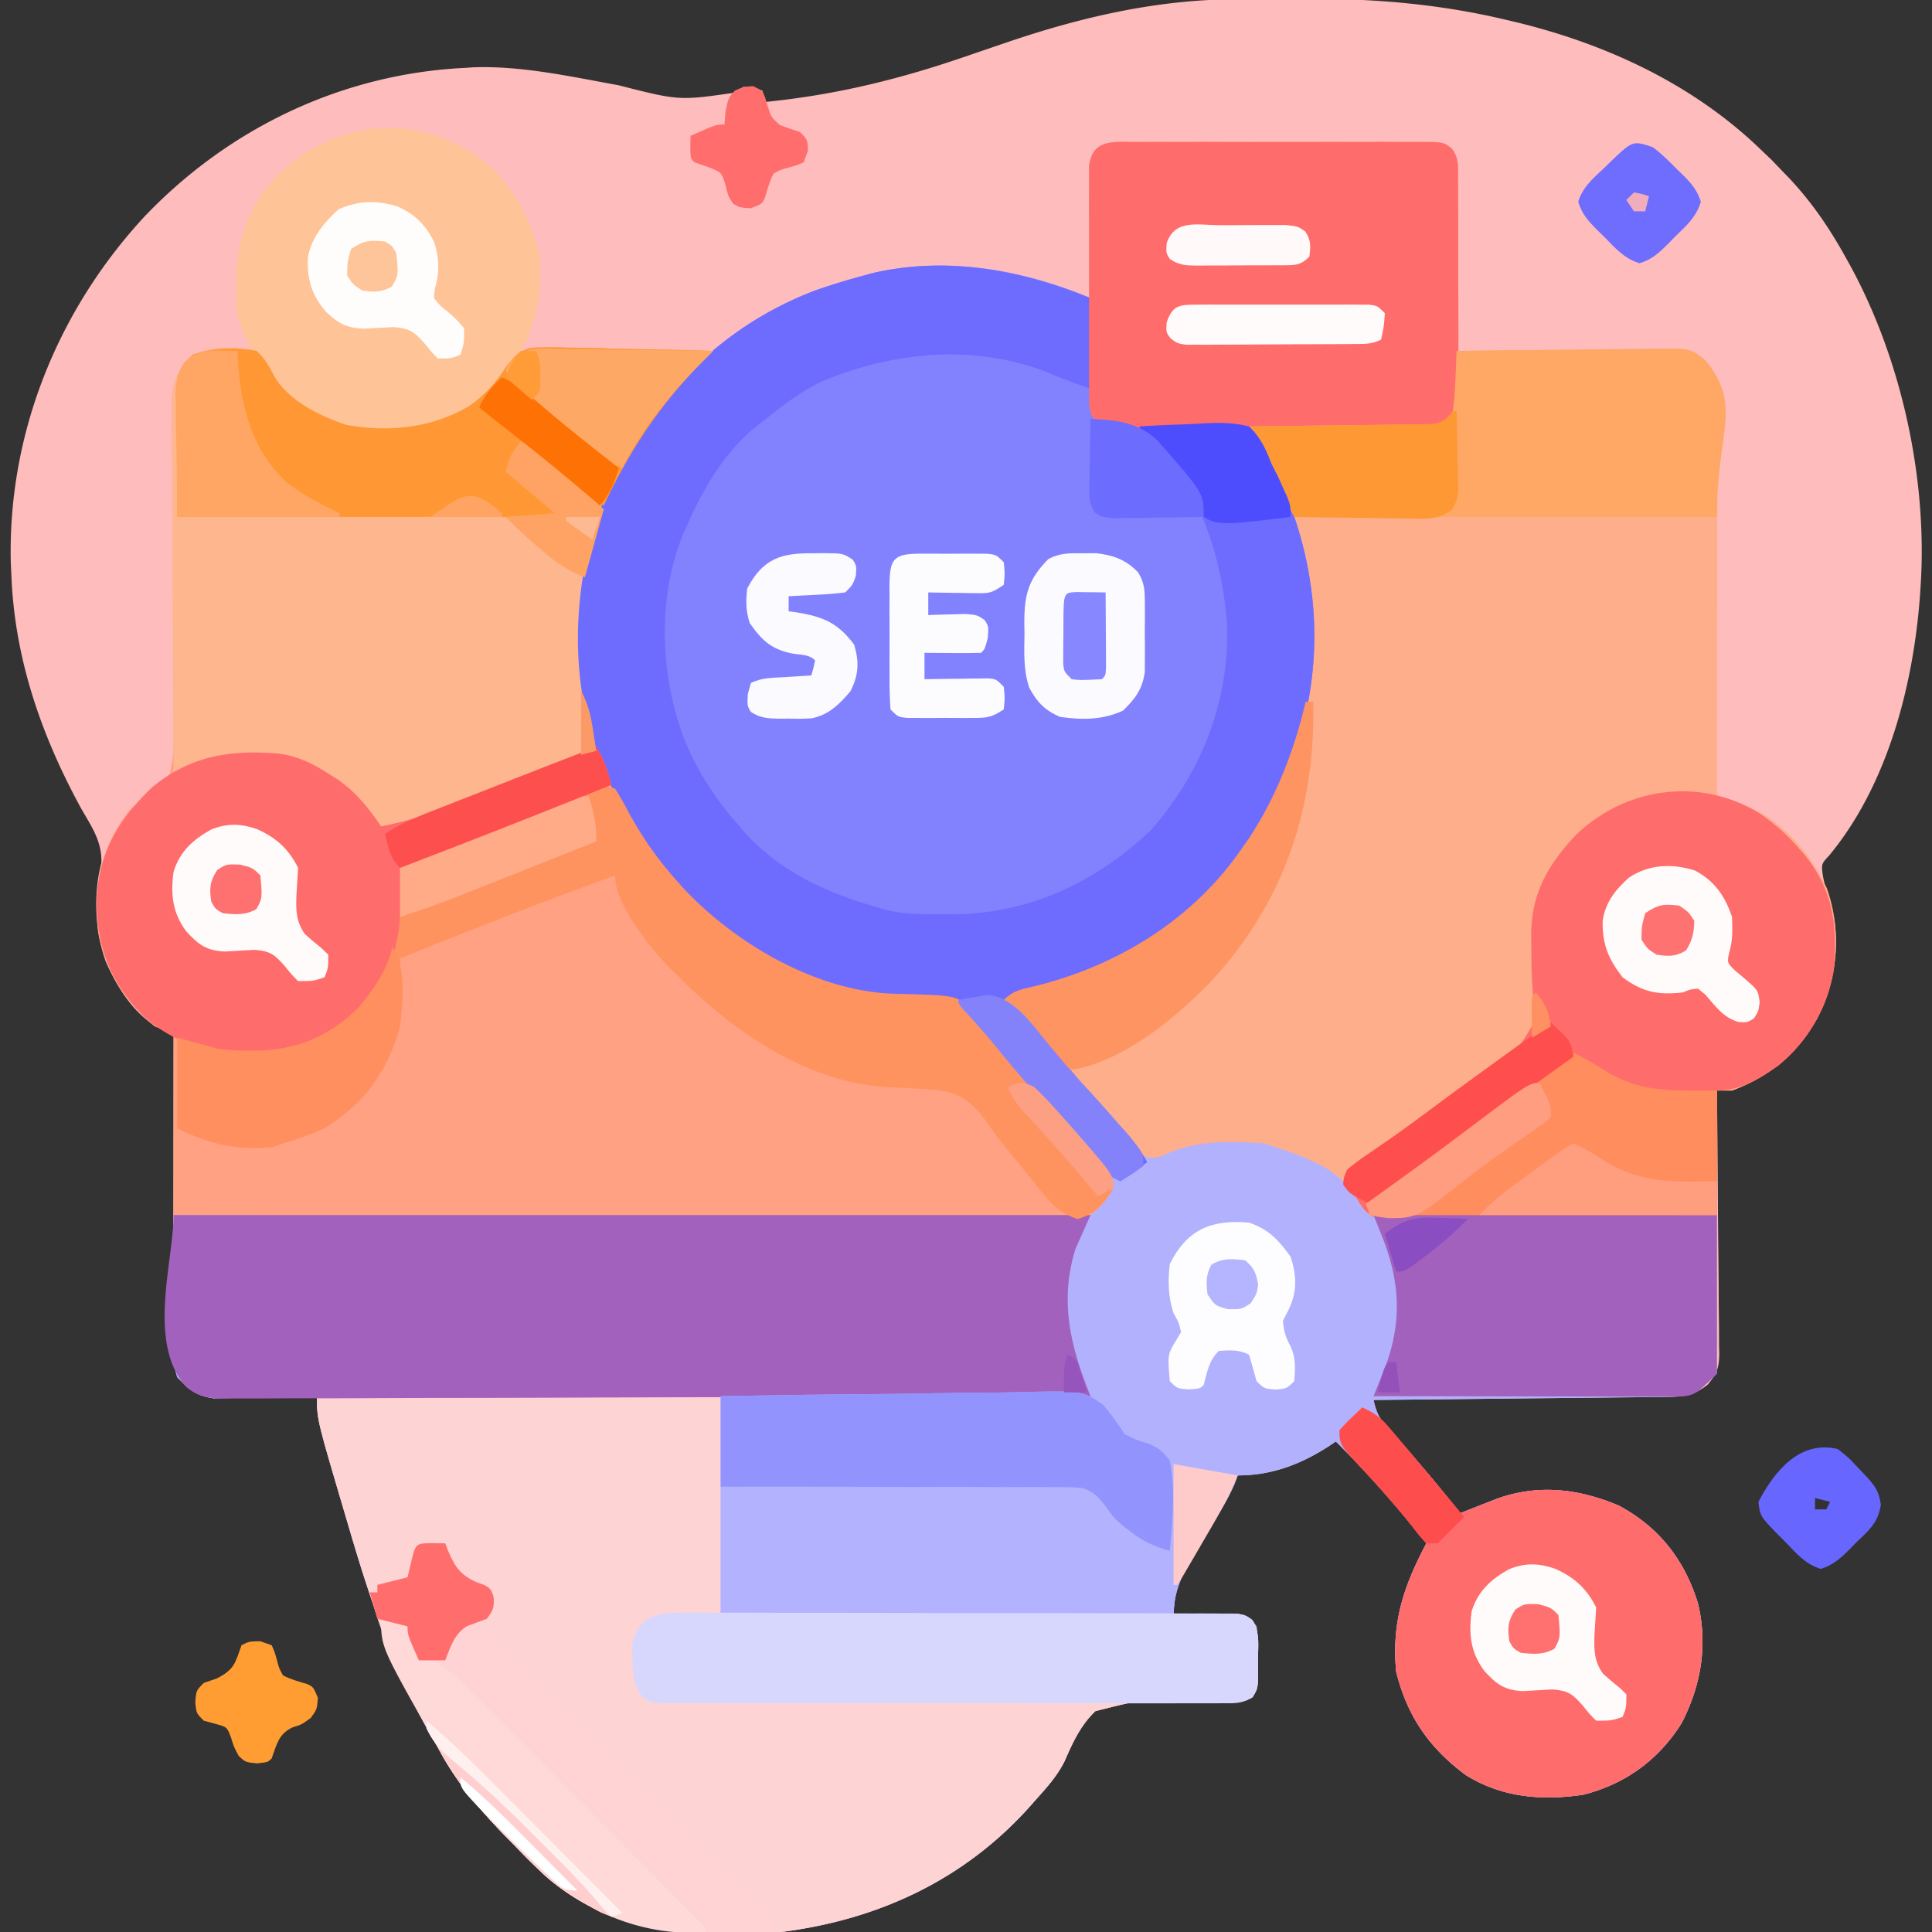 <svg xmlns="http://www.w3.org/2000/svg" width="512" height="512"><rect width="100%" height="100%" fill="#333333" stroke="none"/><path fill="#FEBCBC" d="m327.57-.203 3.025-.017q3.165-.015 6.328-.02c3.145-.01 6.288-.04 9.432-.073 17.874-.093 35.602 1.43 53.02 5.626l2.72.64C426.153 11.828 449.136 22.584 467 40l2.563 2.438L472 45l2.016 2.066C480.066 53.477 484.73 60.306 489 68l1.028 1.836C503.793 94.79 510.805 126.508 509 155l-.125 1.987c-1.65 24.005-8.469 50.852-24.156 69.763-2.078 2.226-2.078 2.226-1.594 5.625.798 3.563.798 3.563 1.938 6.688 3.026 10.18 1.216 21.165-3.317 30.527-5.186 9.398-12.64 15.68-22.746 19.41h-4l.034 2.814q.15 13.13.225 26.263c.026 4.501.062 9.002.118 13.502.055 4.345.084 8.688.097 13.033q.015 2.485.055 4.97c.036 2.322.04 4.643.039 6.966l.054 2.07c-.041 3.832-.549 5.294-3.032 8.285-4.193 3.395-7.311 3.264-12.528 3.302l-2.484.03q-4.074.047-8.148.081l-5.642.063q-7.433.082-14.865.153-7.58.077-15.161.161-14.88.162-29.762.307c.707 3.138 1.465 4.877 3.625 7.285l1.63 1.844 1.745 1.933q1.773 2.002 3.543 4.008l1.771 2.001c3.68 4.211 7.18 8.572 10.686 12.929l2.668-1.059 3.52-1.378 3.48-1.372c11.035-3.945 21.628-2.685 32.332 1.809 10.748 5.786 17.428 14.4 21 26 2.583 11.026.83 21.52-4.32 31.578-6.076 9.76-14.916 16.203-26.102 19.035-10.949 1.643-21.587.74-31.113-5.191-9.74-7.22-15.56-15.65-18.465-27.422-1.23-13.102 1.99-22.624 8-34-7.525-9.44-15.398-18.518-24-27l-1.766 1.207C344.69 388.083 337.068 391 328 391l-.799 2.159c-1.252 2.961-2.743 5.559-4.424 8.298l-1.88 3.123a1002 1002 0 0 1-3.93 6.43c-3.464 5.785-5.828 10.19-5.967 16.99l1.697-.048c2.538-.062 5.076-.101 7.615-.14l2.67-.076 2.569-.029 2.364-.048c2.664.436 3.515 1.168 5.085 3.341a71 71 0 0 1 .375 8.5l.035 2.34c-.028 5.51-.028 5.51-1.437 7.91-3.134 1.986-6.372 1.39-9.938 1.164-16.32-1.33-16.32-1.33-31.743 2.547-3.92 3.718-6.01 8.324-8.147 13.22-1.937 3.924-4.735 7.023-7.645 10.257l-1.646 1.87C255.387 498.275 232.694 508.747 207 512c-22.506 1.203-44.133.894-62.141-14.581-3.007-2.735-5.85-5.62-8.672-8.544l-1.508-1.536C127.298 479.81 120.925 472.384 116 463a719 719 0 0 0-2.008-3.512c-9.642-17.06-15.829-35.311-21.326-54.034q-.994-3.377-1.994-6.753C84 376.083 84 376.083 84 370l-2.75.08c-3.389.085-6.776.147-10.165.195q-2.194.038-4.388.102c-2.11.061-4.219.09-6.33.111l-3.84.08c-4.68-.754-6.236-2.208-9.527-5.568-1.277-3.83-1.131-7.428-1.114-11.419v-2.602c0-2.84.009-5.681.016-8.522l.005-5.906q.006-7.776.024-15.55.014-7.934.02-15.866.016-15.568.049-31.135l-2.385-.91c-7.485-3.12-12.425-11.128-15.588-18.293-2.882-8.098-3.343-17.767-1.168-26.082.217-5.726-2.565-9.592-5.359-14.465C10.888 194.8 3.774 174.335 3 152l-.121-2.281c-.999-34.31 12.216-67.253 35.379-92.297C60.577 34.002 90.502 19.63 123 18l2.383-.16c12.86-.464 25.94 2.476 38.539 4.753 16.072 4.104 16.072 4.104 31.3 1.891L197 23c2.75.313 2.75.313 5 1l1 3c18.385-1.863 35.005-5.9 52.441-11.883q4.653-1.593 9.309-3.18l2.354-.802C286.8 4.452 306.687-.108 327.57-.203"></path><path fill="#B2B1FE" d="m289 79 .06 2.814q.118 5.16.257 10.32.058 2.235.105 4.47c.045 2.14.103 4.28.164 6.42l.095 3.903c.004 3.178.004 3.178 2.319 5.073 2.868.124 5.65.131 8.516.063q2.615-.015 5.23-.02c2.751-.014 5.498-.043 8.249-.115 15.275-.366 15.275-.366 19.45 3.103 1.593 2.616 2.603 5.064 3.555 7.969q.96 1.92 1.977 3.809c10.88 23.954 12.532 49.73 3.459 74.593-9.538 24.814-27.278 44.441-51.442 55.746-5.818 2.486-11.918 4.131-17.994 5.852a465 465 0 0 0-6 2l2.527 2.676c5.953 6.336 11.706 12.721 17.137 19.515 3.3 3.969 6.812 7.728 10.352 11.483 2.22 2.364 4.18 4.62 5.984 7.326 2.333-.376 4.526-.796 6.703-1.734 9.38-3.915 21.774-3.872 31.36-.641 7.312 3.179 13.539 7.5 18.937 13.375l1.813 1.688C363 320 363 320 363 322h92v42c-5.855 5.855-7.272 6.149-14.938 6.205l-2.484.03q-4.074.047-8.148.081l-5.642.063q-7.433.082-14.865.153-7.58.077-15.161.161-14.88.162-29.762.307c.707 3.138 1.465 4.877 3.625 7.285l1.63 1.844 1.745 1.933q1.773 2.002 3.543 4.008l1.771 2.001c3.68 4.211 7.18 8.572 10.686 12.929l2.668-1.059 3.52-1.378 3.48-1.372c11.035-3.945 21.628-2.685 32.332 1.809 10.748 5.786 17.428 14.4 21 26 2.583 11.026.83 21.52-4.32 31.578-6.076 9.76-14.916 16.203-26.102 19.035-10.949 1.643-21.587.74-31.113-5.191-9.74-7.22-15.56-15.65-18.465-27.422-1.23-13.102 1.99-22.624 8-34-7.525-9.44-15.398-18.518-24-27l-1.766 1.207C344.69 388.083 337.068 391 328 391l-.799 2.159c-1.252 2.961-2.743 5.559-4.424 8.298l-1.88 3.123a1002 1002 0 0 1-3.93 6.43c-3.464 5.785-5.828 10.19-5.967 16.99l1.697-.048c2.538-.062 5.076-.101 7.615-.14l2.67-.076 2.569-.029 2.364-.048c2.664.436 3.515 1.168 5.085 3.341a71 71 0 0 1 .375 8.5l.035 2.34c-.028 5.51-.028 5.51-1.437 7.91-3.134 1.986-6.372 1.39-9.938 1.164-16.32-1.33-16.32-1.33-31.743 2.547-3.92 3.718-6.01 8.324-8.147 13.22-1.937 3.924-4.735 7.023-7.645 10.257l-1.646 1.87C255.387 498.275 232.694 508.747 207 512c-22.506 1.203-44.133.894-62.141-14.581-3.007-2.735-5.85-5.62-8.672-8.544l-1.508-1.536C127.298 479.81 120.925 472.384 116 463a719 719 0 0 0-2.008-3.512c-9.642-17.06-15.829-35.311-21.326-54.034q-.994-3.377-1.994-6.753C84 376.083 84 376.083 84 370l-2.75.08c-3.389.085-6.776.147-10.165.195q-2.194.038-4.388.102c-2.11.061-4.219.09-6.33.111l-3.84.08c-4.68-.754-6.236-2.208-9.527-5.568-.902-2.706-1.122-4.239-1.114-7.012v-2.427l.016-2.604.005-2.678c.005-2.822.018-5.644.03-8.466q.008-2.87.014-5.74.017-7.037.049-14.073l3.778.007c29.596.05 59.19.06 88.786.02q5.463-.008 10.927-.015l2.198-.002c11.742-.014 23.484 0 35.227.025q18.072.037 36.144-.013c6.768-.018 13.535-.022 20.303.009 6.368.028 12.735.018 19.103-.02q3.508-.01 7.017.02c3.191.027 6.379.004 9.57-.031l2.812.059c3.88-.088 6.193-.164 9.08-2.907A53 53 0 0 0 295 313l-1.652-1.8c-3.994-4.39-7.887-8.817-11.598-13.45-4.091-5.064-8.465-9.794-12.926-14.53-4.876-5.205-9.368-10.65-13.824-16.22-1.595-1.595-3.355-1.239-5.566-1.36-28.967-1.847-53.204-12.04-73.002-33.958-7.824-9.19-13.21-19.42-17.432-30.682l-.957-2.418c-7.65-20.687-5.942-47.304 2.527-67.477C171.912 106.47 190.263 86.774 216 77a181 181 0 0 1 13-4l2.531-.691C251 67.904 270.901 71.399 289 79"></path><path fill="#FEAE8A" d="m300.646 37.612 2.677-.016c2.924-.013 5.847-.005 8.77.006q3.044-.003 6.087-.01 6.38-.005 12.76.017c5.459.017 10.916.007 16.374-.01 4.19-.012 8.38-.008 12.57 0q3.018.004 6.038-.008c2.81-.007 5.62.004 8.432.02l2.531-.018c5.687.063 5.687.063 7.83 1.785 1.806 2.28 1.647 3.851 1.626 6.736l-.001 3.154-.047 3.4-.013 3.485c-.017 3.678-.054 7.356-.093 11.034q-.022 3.738-.04 7.475Q386.094 83.831 386 93l2.313-.034q10.814-.15 21.628-.225c3.706-.026 7.411-.061 11.117-.118 3.58-.055 7.158-.084 10.737-.097q2.045-.015 4.088-.055c12.016-.229 12.016-.229 15.939 2.935 2.805 3.341 3.303 4.8 3.298 9.048l.004 2.839-.01 3.124v3.281c0 3.593-.009 7.186-.016 10.779l-.005 7.457q-.005 8.823-.021 17.648-.017 11.03-.023 22.059-.016 19.68-.049 39.359l1.863.598 2.45.798 2.425.786c10.224 3.697 17.861 12.66 22.418 22.252 3.563 10.044 3.095 21.83-1.156 31.566-5.163 10.663-12.803 17.868-24 22h-4v33c-11.909.158-23.817.287-35.727.363-5.53.036-11.06.086-16.59.165-5.335.076-10.671.118-16.008.136q-3.054.02-6.108.076c-2.852.05-5.702.058-8.554.055l-2.552.076c-5.636-.07-5.636-.07-8.046-2.41-1.333-1.881-1.333-1.881-2.411-3.755-4.576-7.776-15.945-11.02-24.004-13.706-9.456-.586-18.09-.9-26.836 3.223-2.608.937-3.585.694-6.164-.223-2-2.082-3.813-4.14-5.625-6.375q-1.605-1.93-3.215-3.855l-1.613-1.94c-2.176-2.574-4.446-5.043-6.735-7.518-4.072-4.439-7.925-9.017-11.707-13.707A658 658 0 0 0 266 264l1.873-.516c17.589-4.91 32.22-10.334 46.127-22.484l2.07-1.637c6.088-4.93 10.487-10.955 14.93-17.363l1.656-2.363c13.61-20.957 17.686-47.146 12.781-71.45-1.806-8.11-4.584-15.917-8.51-23.254C336 123 336 123 335.355 120.571c-1.052-3.067-1.818-4.508-4.354-6.571-6.309-1.642-13.168-1.03-19.625-.875q-4.076.052-8.152.06-2.533.01-5.065.077c-5.645.068-5.645.068-7.874-1.366-1.915-2.827-1.665-5.131-1.672-8.523l-.016-2.026c-.013-2.21-.005-4.419.006-6.628q-.003-2.303-.01-4.607-.005-4.827.017-9.654c.017-4.126.007-8.251-.01-12.378-.012-3.17-.008-6.34 0-9.512q.004-2.282-.008-4.564c-.007-2.126.004-4.251.02-6.377l.008-3.667c.902-7.006 6.092-6.391 12.027-6.348"></path><path fill="#FFA182" d="M68 93c2.22 2.03 3.284 3.948 4.656 6.613 3.665 6.51 12.19 10.677 19.11 12.973 11.176 2.071 22.945.824 32.726-5.094 4.098-2.966 6.836-5.908 9.53-10.175 2.093-2.722 3.258-4.098 6.567-5.107 3.12-.25 6.123-.224 9.25-.089l3.401.039c3.568.05 7.131.163 10.697.278q3.638.067 7.276.123c5.93.099 11.858.249 17.787.439l-2.366 2.364c-20.014 20.034-31.799 43.915-31.884 72.574.075 26.878 9.268 49.761 28.25 69.062l2.266 2.305c14.316 13.7 34.221 23.476 54.109 24.02 13.8.514 13.8.514 18.031 3.863 2.516 2.802 4.558 5.647 6.594 8.812a278 278 0 0 0 4.313 5.313l2.207 2.738c2.883 3.428 5.911 6.688 8.98 9.949 15.5 16.517 15.5 16.517 15.5 21-1.538 2.866-3.432 5.008-6 7-3.325.99-6.497.918-9.947.842l-3.022.018c-3.34.011-6.679-.027-10.019-.065q-3.592-.003-7.185.003c-5.827.002-11.653-.029-17.48-.073-6.78-.05-13.561-.06-20.343-.069a8613 8613 0 0 1-36.277-.128q-17.618-.098-35.236-.143l-2.195-.006q-5.45-.014-10.9-.027c-30.132-.072-60.264-.201-90.396-.352v-48l-5-2c-7.993-6.266-13.253-15.03-15-25-1.087-12.172.522-22.304 8.14-32.046C36 213 36 213 38.26 211.698c3.141-1.945 4.75-3.552 6.741-6.698 1.754-7.55 1.087-15.629.957-23.32q-.006-3.459 0-6.918c.002-6.058-.046-12.114-.109-18.172-.093-9.702-.121-19.403-.13-29.105-.01-3.385-.05-6.77-.093-10.154q-.016-3.115-.028-6.23l-.058-2.843c.006-5.743.705-8.848 4.461-13.258 4.956-3.627 12.25-3.109 18-2"></path><path fill="#8282FE" d="m289 79 .06 2.814q.118 5.16.257 10.32.058 2.235.105 4.47c.045 2.14.103 4.28.164 6.42l.095 3.903c.004 3.178.004 3.178 2.319 5.073 2.868.124 5.65.131 8.516.063q2.615-.015 5.23-.02c2.751-.014 5.498-.043 8.249-.115 15.275-.366 15.275-.366 19.45 3.103 1.593 2.616 2.603 5.064 3.555 7.969q.96 1.92 1.977 3.809c10.88 23.954 12.532 49.73 3.459 74.593-9.538 24.814-27.278 44.441-51.442 55.746-5.818 2.486-11.918 4.131-17.994 5.852a465 465 0 0 0-6 2l2.527 2.676c5.955 6.338 11.711 12.724 17.141 19.523 3.26 3.916 6.738 7.618 10.26 11.3 2.816 2.98 5.115 5.894 7.072 9.501l-7 5c-3.741-1.5-5.5-3.586-7.937-6.75-3.67-4.618-7.514-8.962-11.563-13.25-3.92-4.163-7.711-8.365-11.312-12.812l-2.2-2.641C262 275 262 275 260.48 272.39c-2.391-3.655-4.397-5.951-8.819-6.885-3.91-.476-7.815-.712-11.748-.916-24.694-1.289-47.119-14.793-63.481-32.908-7.824-9.19-13.21-19.42-17.432-30.682l-.957-2.418c-7.65-20.687-5.942-47.304 2.527-67.477C171.912 106.47 190.263 86.774 216 77a181 181 0 0 1 13-4l2.531-.691C251 67.904 270.901 71.399 289 79"></path><path fill="#FED3D3" d="M84 370h107v58l12.712-.048c13.834-.05 27.668-.083 41.503-.107 8.39-.016 16.78-.037 25.171-.071q10.968-.046 21.936-.056c3.873-.004 7.746-.013 11.619-.035q5.464-.03 10.93-.022c1.978-.002 3.956-.018 5.935-.034l3.556.012 3.098-.008c2.54.369 2.54.369 4.367 1.647 2.078 3.051 1.601 6.662 1.548 10.222l.035 2.34c-.028 5.51-.028 5.51-1.437 7.91-3.134 1.986-6.372 1.39-9.938 1.164-16.32-1.33-16.32-1.33-31.743 2.547-3.92 3.718-6.01 8.324-8.147 13.22-1.937 3.924-4.735 7.023-7.645 10.257l-1.646 1.87C255.387 498.275 232.694 508.747 207 512c-22.506 1.203-44.133.894-62.141-14.581-3.007-2.735-5.85-5.62-8.672-8.544l-1.508-1.536C127.298 479.81 120.925 472.384 116 463a719 719 0 0 0-2.008-3.512c-9.642-17.06-15.829-35.311-21.326-54.034q-.994-3.377-1.994-6.753C84 376.083 84 376.083 84 370"></path><path fill="#FEB68F" d="M68 93c2.22 2.03 3.284 3.948 4.656 6.613 3.665 6.51 12.19 10.677 19.11 12.973 11.176 2.071 22.945.824 32.726-5.094 4.098-2.966 6.836-5.908 9.53-10.175 2.093-2.722 3.258-4.098 6.567-5.107 3.12-.25 6.123-.224 9.25-.089l3.401.039c3.568.05 7.131.163 10.697.278q3.638.067 7.276.123c5.93.099 11.858.249 17.787.439l-2.366 2.364c-21.066 21.087-31.788 45.424-31.894 75.327.069 7.538 1.066 14.67 2.604 22.036C158 196 158 196 158 199l-22.502 8.787-2.781 1.086-2.756 1.076q-2.712 1.059-5.428 2.112c-3.887 1.51-7.768 3.026-11.625 4.61l-3.49 1.411-2.933 1.214c-2.682.76-3.93.758-6.485-.296-1.422-1.637-1.422-1.637-2.75-3.687C92.067 208.069 84.758 202.925 76 201c-3.148-.337-6.273-.454-9.437-.5l-2.347-.056c-4.742.05-8.577.907-13.02 2.59l-2.961 1.11L46 205q-.141-20.184-.207-40.369c-.021-6.248-.05-12.496-.095-18.745q-.063-9.045-.078-18.09-.01-3.45-.043-6.901a1008 1008 0 0 1-.031-9.667l-.044-2.882c.036-5.764.723-8.921 4.498-13.346 4.956-3.627 12.25-3.109 18-2"></path><path fill="#6D6CFE" d="M289 79v24a154 154 0 0 1-11.875-4.5c-19.497-7.48-41.285-5.235-60.176 2.988-5.089 2.609-9.496 5.948-13.949 9.512l-2.148 1.613c-8.716 6.942-14.338 16.59-18.79 26.637l-.855 1.93c-7.22 17.206-6.325 38.518.54 55.69 3.535 8.302 8.226 15.425 14.253 22.13l1.57 1.852c8.868 9.758 20.973 15.533 33.43 19.148l3.734 1.113c5.025 1.224 9.994 1.18 15.141 1.137l2.816.023c19.984-.055 37.94-8.597 52.309-22.273 13.474-15.317 20.866-34.21 20.18-54.727-1.5-18.97-7.605-36.924-21.93-50.066L302 114v-1c4.02-.248 8.035-.43 12.06-.55a152 152 0 0 0 4.097-.204c4.438-.276 8.515-.323 12.843.754 3.097 2.906 4.472 6.086 6 10q.974 1.911 1.977 3.809c10.88 23.954 12.532 49.73 3.459 74.593-9.538 24.814-27.278 44.441-51.442 55.746-5.818 2.486-11.918 4.131-17.994 5.852a465 465 0 0 0-6 2l2.527 2.676c5.955 6.338 11.711 12.724 17.141 19.523 3.26 3.916 6.738 7.618 10.26 11.3 2.816 2.98 5.115 5.894 7.072 9.501l-7 5c-3.741-1.5-5.5-3.586-7.937-6.75-3.67-4.618-7.514-8.962-11.563-13.25-3.92-4.163-7.711-8.365-11.312-12.812l-2.2-2.641C262 275 262 275 260.48 272.39c-2.391-3.655-4.397-5.951-8.819-6.885-3.91-.476-7.815-.712-11.748-.916-24.694-1.289-47.119-14.793-63.481-32.908-7.824-9.19-13.21-19.42-17.432-30.682l-.957-2.418c-7.65-20.687-5.942-47.304 2.527-67.477C171.912 106.47 190.263 86.774 216 77a181 181 0 0 1 13-4l2.531-.691c19.676-4.452 39.115-.65 57.469 6.691"></path><path fill="#A261BD" d="M46 322h243l-4 9c-4.295 13.898-1.294 25.86 4 39a43952 43952 0 0 1-102.634.279c-11.403.021-22.806.06-34.21.107q-17.55.07-35.1.084c-6.572.007-13.143.022-19.715.059q-9.276.05-18.552.037a871 871 0 0 0-6.813.03c-3.099.025-6.196.019-9.295.005l-2.73.044c-4.252-.05-7.092-.307-10.494-2.995C38.816 356.175 46 334.104 46 322"></path><path fill="#FF6C6C" d="M466.813 215.875c3.416 2.447 6.394 4.964 9.187 8.125l1.75 1.96c7.959 9.452 9.26 18.873 8.25 31.04-1.703 10.048-6.87 19.04-14.781 25.46C466.116 286 461.289 289 455 289v33c-11.909.158-23.817.287-35.727.363-5.53.036-11.06.086-16.59.165-5.335.076-10.671.118-16.008.136q-3.054.02-6.108.076c-2.852.05-5.702.058-8.554.055l-2.552.076c-5.65-.07-5.65-.07-8.057-2.448-1.342-1.91-1.342-1.91-2.432-3.822-.886-1.78-.886-1.78-2.972-2.601.133-1.727.133-1.727 1-4a65 65 0 0 1 5.875-4.375q1.922-1.324 3.84-2.652l2.093-1.441c4.758-3.326 9.41-6.801 14.05-10.29 3.804-2.847 7.599-5.576 11.654-8.055 7.318-4.416 7.318-4.416 11.633-11.535.258-3.222.27-6.28.016-9.501-.298-3.983-.316-7.971-.349-11.964l-.026-2.466c.03-11.027 4.523-18.717 11.991-26.596 13.426-12.74 33.316-15.298 49.036-5.25"></path><path fill="#FE6D6C" d="m300.646 37.612 2.677-.016c2.924-.013 5.847-.005 8.77.006q3.044-.003 6.087-.01 6.38-.005 12.76.017c5.459.017 10.916.007 16.374-.01 4.19-.012 8.38-.008 12.57 0q3.018.004 6.038-.008c2.81-.007 5.62.004 8.432.02l2.531-.018c5.676.063 5.676.063 7.828 1.749 2.018 2.6 1.676 4.932 1.691 8.177l.02 1.992c.02 2.172.015 4.344.01 6.516q.007 2.267.015 4.532.013 4.75-.003 9.5c-.011 4.057.009 8.113.038 12.17.018 3.12.018 6.24.012 9.36q0 2.243.019 4.486c.015 2.093.004 4.184-.013 6.276v3.607C386 109 386 109 384.51 111.384c-3.614 2.327-7.018 2.167-11.178 2.118l-2.647.016c-2.887.013-5.772-.004-8.658-.022q-3.008 0-6.014.005-6.301 0-12.602-.034c-5.39-.029-10.779-.026-16.168-.013-4.14.007-8.279-.001-12.418-.014q-2.981-.006-5.962 0c-2.775.002-5.55-.014-8.324-.036l-2.499.014c-5.6-.074-5.6-.074-7.75-1.757-2.04-2.626-1.672-5.014-1.678-8.288l-.016-2.026c-.013-2.21-.005-4.419.006-6.628q-.003-2.303-.01-4.607-.005-4.827.017-9.654c.017-4.126.007-8.251-.01-12.378-.012-3.17-.008-6.34 0-9.512q.004-2.282-.008-4.564c-.007-2.126.004-4.251.02-6.377l.008-3.667c.902-7.006 6.092-6.391 12.027-6.348"></path><path fill="#B2B2FE" d="M191 370c24.096-.401 24.096-.401 34.396-.488 7.02-.06 14.037-.13 21.055-.266 5.66-.11 11.32-.169 16.981-.195q3.234-.027 6.467-.108c16.93-.408 16.93-.408 22.362 3.258 2.238 2.49 3.962 4.972 5.739 7.799 8.405 7.505 19.187 9.652 30 11-1.391 3.76-3.127 7.042-5.223 10.457l-1.88 3.123a1002 1002 0 0 1-3.93 6.43l-1.877 3.135-1.723 2.823c-1.85 3.707-1.85 3.707-2.367 11.032H191z"></path><path fill="#FE9360" d="M163 209a95 95 0 0 1 3.688 6.438c3.527 6.416 7.421 12.081 12.312 17.562.726.82 1.451 1.64 2.2 2.484 13.72 14.605 35.118 27.165 55.554 27.86l2.884.07c13.492.397 13.492.397 17.757 3.77 2.524 2.802 4.566 5.646 6.605 8.816a278 278 0 0 0 4.313 5.313l2.207 2.738c2.883 3.428 5.911 6.688 8.98 9.949 15.5 16.517 15.5 16.517 15.5 21-2.37 4.055-4.817 6.62-9.312 8.063-6.005-1.73-8.895-6.291-12.688-11.063a848 848 0 0 0-6.73-8.18C264 301 264 301 261.95 297.93c-3.668-4.99-6.627-7.98-12.833-8.957-4.562-.48-9.132-.667-13.715-.838C213.994 286.934 194.652 273.61 180 259l-2.207-2.137C172.566 251.45 163 239.863 163 232c-19.158 6.96-38.111 14.341-57 22l.176 3.516c.44 12.581-1.24 22.613-9.461 32.675C90.376 296.876 83.75 300.331 75 303l-3 1c-9.25.87-16.737-.869-25-5v-24l11 3c2.938.29 5.583.482 8.5.438l2.203-.026C79.14 278.087 87.557 274.36 95 267c7.545-8.866 10.375-17.548 10.688-29.062l.103-2.624A690 690 0 0 0 106 229l1.603-.618a73592 73592 0 0 0 22.844-8.817q4.476-1.727 8.951-3.456c.911-.35 1.822-.702 2.76-1.064l2.668-1.03 2.584-.994q2.699-1.066 5.368-2.202l2.697-1.138 2.417-1.048C160 208 160 208 163 209"></path><path fill="#FF6C6C" d="M158 198c2.19 3.285 2.998 6.207 4 10q-14.006 5.62-28.024 11.211l-5.606 2.24a3488 3488 0 0 1-9.558 3.799l-2.89 1.158-2.652 1.045-2.294.911C109 229 109 229 106 229l.14 3.77c.343 12.934-.513 22.893-9.167 33.164-7.933 8.31-16.538 13.004-28.098 13.588-11.442.212-21.555-2.262-30.437-9.834-8.765-8.707-12.5-17.765-12.876-30.125.302-13.003 5.41-21.88 14.563-30.75 10.152-8.522 20.848-10.163 33.718-9.104 4.983.672 8.979 2.589 13.157 5.291l2.227 1.387C94.249 209.82 97.59 214.017 101 219c5.966-1.166 11.464-2.763 17.078-5.082l2.222-.897q3.479-1.409 6.95-2.833 3.442-1.398 6.886-2.794 2.238-.907 4.475-1.816c6.431-2.61 12.898-5.119 19.389-7.578M361 373c2.953 1.311 4.828 2.634 6.918 5.09l1.6 1.863 1.67 1.985 1.725 2.021A812 812 0 0 1 387 401l2.668-1.059 3.52-1.378 3.48-1.372c11.035-3.945 21.628-2.685 32.332 1.809 10.748 5.786 17.428 14.4 21 26 2.583 11.026.83 21.52-4.32 31.578-6.076 9.76-14.916 16.203-26.102 19.035-10.949 1.643-21.587.74-31.113-5.191-9.74-7.22-15.56-15.65-18.465-27.422-1.23-13.102 1.99-22.624 8-34-5.21-6.536-10.569-12.84-16.28-18.938C355 382.86 355 382.86 355 379c2.438-2.625 2.438-2.625 5-5z"></path><path fill="#FFC398" d="M126.375 41.25C135.015 47.743 140.847 57.416 143 68c.935 12.969-2.343 23.796-10.812 33.813-7.82 8.288-16.694 12.125-28.09 12.592-7.405.116-13.569-.74-20.098-4.405l-2.36-1.285C72.319 103.1 66.41 94.228 63 84c-1.22-13.283-.267-24.46 8.305-35.121 14.809-16.413 36.193-19.96 55.07-7.629"></path><path fill="#FFA765" d="M386 93q11.97-.176 23.94-.26c3.707-.025 7.412-.06 11.118-.117 3.58-.055 7.158-.084 10.737-.097q2.045-.015 4.088-.055c12.016-.229 12.016-.229 15.939 2.935C461.935 107.45 455 113.853 455 137H343l-12-24 1.916-.018c6.57-.064 13.14-.148 19.709-.244q3.68-.051 7.36-.084c3.522-.034 7.044-.086 10.566-.142l3.333-.02 3.094-.06 2.725-.033c2.778-.483 3.672-1.117 5.297-3.399a78 78 0 0 0 .688-8.187l.103-2.272c.082-1.846.147-3.694.209-5.541"></path><path fill="#FF9834" d="M68 93c2.227 2.029 3.282 3.945 4.656 6.613 3.665 6.51 12.19 10.677 19.11 12.973 11.176 2.071 22.945.824 32.726-5.094 4.098-2.966 6.836-5.908 9.53-10.175 2.093-2.722 3.258-4.098 6.567-5.107 3.12-.25 6.123-.224 9.25-.089l3.401.039c3.568.05 7.131.163 10.697.278q3.638.067 7.276.123c5.93.099 11.858.249 17.787.439l-2.366 2.364C175.11 106.898 166.878 119.273 160 134c-5.53-3.48-10.239-7.617-15.053-12.018-1.585-1.403-3.26-2.702-4.947-3.982-3.278.752-3.278.752-5 4 .337 3.576 1.065 4.056 3.941 6.543q1.8 1.338 3.621 2.644A396 396 0 0 1 149 136v1H47c0-38 0-38 4-43 5.55-1.85 11.255-2.036 17-1"></path><path fill="#A261BD" d="M364 322h91v42c-6.112 6.112-6.112 6.112-12.58 6.124l-2.358-.01h-2.484c-2.716 0-5.432-.009-8.148-.016l-5.642-.005q-7.433-.006-14.865-.024-7.58-.014-15.161-.02-14.88-.016-29.762-.049c1.016-2.544 2.035-5.085 3.07-7.621 4.654-12.427 3.902-23.202-1.07-35.379z"></path><path fill="#D7D7FE" d="m179.541 427.379 1.95-.02c2.147-.015 4.293.005 6.441.026q2.314-.006 4.628-.017c4.184-.014 8.367.003 12.551.026 4.378.02 8.755.014 13.132.012q11.024.002 22.047.052c8.5.037 17.001.046 25.502.039 8.175-.007 16.35.004 24.525.024q5.221.011 10.443.009 6.144 0 12.287.04 2.257.01 4.515.005c2.05-.004 4.1.013 6.15.03l3.48.012C330 428 330 428 331.869 429.28c2.02 3.067 1.56 6.67 1.507 10.219l.035 2.34c-.029 5.58-.029 5.58-1.539 7.88-2.746 1.879-4.901 1.658-8.21 1.661l-1.956.014c-2.168.012-4.334.003-6.502-.007q-2.328.007-4.656.016c-4.22.014-8.438.008-12.657-.001-4.411-.008-8.822 0-13.233.004a8340 8340 0 0 1-22.223-.016c-8.57-.016-17.14-.01-25.71.006q-11.028.02-22.057.007-6.59-.008-13.18.005-6.195.013-12.391-.015a653 653 0 0 0-4.553.004 554 554 0 0 1-6.204-.017l-3.51-.003C172 451 172 451 170.165 449.6c-2.401-3.296-2.422-5.87-2.541-9.914l-.148-3.425c1.098-6.843 5.615-8.887 12.064-8.883"></path><path fill="#FFD3D3" d="M114.563 408.938 118 409l.594 1.61c1.835 4.333 3.206 6.686 7.594 8.64l2.105.766c1.707.984 1.707.984 2.496 2.96.273 2.621-.394 3.822-1.789 6.024l-2 2 1.234 1.228q14.843 14.775 29.667 29.57 7.168 7.154 14.347 14.299a10691 10691 0 0 1 13.83 13.79q2.643 2.64 5.292 5.271a3336 3336 0 0 1 7.378 7.363l2.239 2.217L203 506.76l1.765 1.76C206 510 206 510 206 512c-23.194.607-44.41.636-62.628-15.934-2.455-2.34-4.83-4.75-7.185-7.191l-1.508-1.536C127.298 479.81 120.925 472.384 116 463a719 719 0 0 0-2.008-3.512C107.351 447.738 101.443 435.076 98 422h2v-2l8-2 .938-3.937c1.201-5.048 1.201-5.048 5.624-5.125"></path><path fill="#9393FE" d="M191 370c12.622-.226 25.243-.41 37.867-.518 5.862-.052 11.723-.123 17.584-.236 5.66-.11 11.32-.169 16.981-.195q3.234-.027 6.467-.108c16.964-.41 16.964-.41 22.357 3.291 2.206 2.482 3.923 5.003 5.744 7.766 3.37 1.7 3.37 1.7 6.563 2.625 3.082 1.574 3.082 1.574 5.437 4.375 1.569 7.84.72 16.092 0 24-4.087-1.204-7.16-2.543-10.5-5.187l-2.156-1.668C295 402 295 402 293.799 400.29c-1.987-2.77-3.575-4.911-6.909-5.943-2.545-.247-5.01-.279-7.567-.233l-2.9-.033c-3.15-.027-6.297-.006-9.446.017q-3.284-.014-6.566-.038c-5.751-.032-11.501-.022-17.252-.004-5.872.01-11.744-.017-17.616-.042A5840 5840 0 0 0 191 394z"></path><path fill="#FF8D5E" d="M417 279c2.777 1.336 5.354 2.822 7.938 4.5 9.865 6.2 17.955 5.5 30.062 5.5v33h-92l-1-3 1.398-1.003C371.654 312.071 379.89 306.124 388 300c5.888-4.444 11.83-8.808 17.813-13.125l2.337-1.687C411.076 283.08 414 281 417 279"></path><path fill="#FD9462" d="M346 186h2c.7 28.102-7.755 53.192-27 74-9.27 9.64-23.065 21.076-36.664 23.469-3.38-.679-4.525-2.35-6.711-4.969l-2.332-2.742L273 273q-2.025-2.318-4.062-4.625-1.47-1.687-2.938-3.375c2.718-2.718 5.146-2.916 8.875-3.812 21.684-5.51 41.297-17.602 54.125-36.188l2.012-2.879c7.252-11.037 12-23.285 14.988-36.121"></path><path fill="#FFD8D8" d="M101 429c3.313.5 3.313.5 7 2 1.016 2.033 1.542 3.903 2.004 6.125L111 439l2.618.702c4.542 1.743 7.123 4.5 10.489 7.935l2.072 2.065c2.25 2.247 4.484 4.509 6.72 6.77q2.34 2.349 4.682 4.693 4.899 4.91 9.779 9.838c4.181 4.221 8.374 8.432 12.57 12.638q5.988 6.005 11.968 12.02l2.322 2.33a4180 4180 0 0 1 6.45 6.501l1.954 1.964C187 510.886 187 510.886 187 512c-14.741 1.249-29.106-4.196-40.608-13.268-3.598-3.09-6.914-6.446-10.204-9.857l-1.509-1.536C127.3 479.81 120.924 472.384 116 463a767 767 0 0 0-2.043-3.582C101 436.443 101 436.443 101 429"></path><path fill="#FF8F5F" d="M104 251c3.79 5.684 2.719 14.33 2 21-2.925 11.485-9.922 20.825-20 27-3.6 1.59-7.238 2.853-11 4l-3 1c-9.25.87-16.737-.869-25-5v-24l11 3c2.938.29 5.583.482 8.5.438l2.203-.026C79.126 278.088 87.576 274.368 95 267c4.044-4.88 7.519-9.747 9-16"></path><path fill="#FBFBFF" d="m286.875 146.625 3.617-.023c4.587.52 7.93 1.744 11.154 5.123 1.754 2.947 1.742 4.979 1.752 8.396l.012 3.584-.035 3.732.035 3.721-.012 3.588-.01 3.271c-.594 4.565-2.515 7.133-5.763 10.296-5.386 2.507-10.775 2.5-16.625 1.687-3.983-1.636-6.25-3.954-8.25-7.792-1.574-4.632-1.32-9.432-1.25-14.27-.015-1.063-.03-2.126-.047-3.221.037-7.306 1.14-11.252 6.367-16.569 3.082-1.623 5.59-1.545 9.055-1.523"></path><path fill="#FE9835" d="M385 109h1c.116 3.916.187 7.832.25 11.75l.102 3.367.039 3.242.063 2.984C386 133 386 133 384.534 135.328c-3.758 2.48-7.05 2.172-11.456 2.063l-2.606-.018a789 789 0 0 1-8.222-.123q-2.79-.03-5.582-.055c-4.557-.044-9.112-.113-13.668-.195l-12-24 1.916-.018c6.57-.064 13.14-.148 19.709-.244q3.68-.051 7.36-.084c3.522-.034 7.044-.086 10.566-.142l3.333-.02 3.094-.06 2.725-.033c2.723-.473 3.544-1.331 5.297-3.399"></path><path fill="#FDFDFF" d="M331 324c5.281 1.794 7.799 4.61 11 9 1.708 5.125 1.79 9.388-.562 14.188L340 350c.196 2.75.709 4.486 2.063 6.875 1.371 3.11 1.185 5.774.937 9.125-2 2-2 2-5 2.25-3-.25-3-.25-5-2.25l-1-3.562-1-3.438c-2.763-1.381-4.947-1.19-8-1-2.683 2.683-3.015 5.387-4 9-1 1-1 1-3.937 1.188C312 368 312 368 310 366c-.577-7.045-.577-7.045 1.625-10.687L313 353c-.661-2.652-.661-2.652-2-5-1.45-4.35-1.51-8.453-1-13 4.684-9.368 11.16-11.819 21-11"></path><path fill="#FFFBFB" d="M449.14 230.684c5.238 2.744 8.027 6.817 9.86 12.316.124 3.359.23 6.247-.754 9.477-.553 2.632-.553 2.632 1.406 4.585l2.286 1.938c3.986 3.392 3.986 3.392 4.39 6.633C466 268 466 268 464.813 269.875 463 271 463 271 460.64 270.828c-4.043-1.268-5.951-4.092-8.676-7.21L450 262c-2.024.165-2.024.165-4 1-6.549.738-10.689-.043-16-4-3.761-4.85-5.372-8.68-5.281-14.875.645-4.877 3.298-8.236 6.906-11.5 5.198-3.556 11.488-3.866 17.516-1.941"></path><path fill="#FFFDFB" d="M105.281 54.695c4.76 2.114 7.232 4.63 9.719 9.305 1.401 4.203 1.543 8.22.242 12.484L115 79c1.671 2.097 1.671 2.097 4 3.875 2.25 2.055 2.25 2.055 4 4.125 0 4 0 4-1 7-2.5 1-2.5 1-6 1-1.652-1.715-1.652-1.715-3.437-3.937-2.781-3.113-3.902-4.003-8.13-4.387q-3.927.199-7.855.418c-4.608-.121-6.81-1.303-10.125-4.395-3.844-4.495-5.083-8.56-4.867-14.39.977-5.447 4.146-9.13 8.102-12.809 5.221-2.365 10.102-2.479 15.593-.805"></path><path fill="#FFFBFB" d="M68.14 219.734c5.095 2.302 8.323 5.192 10.86 10.266q-.206 3.563-.437 7.125c-.154 4.028-.164 7.027 2.25 10.434q2.188 1.952 4.472 3.789L87 253c0 3.5 0 3.5-1 6-3 1-3 1-7 1-1.719-1.715-1.719-1.715-3.5-3.937-2.76-3.138-3.823-4.008-8.062-4.352q-3.929.226-7.856.453c-4.868-.223-6.968-1.8-10.195-5.309C45.697 241.92 45.19 237.038 46 231c1.673-5.316 5.07-8.439 9.86-11.117 4.319-1.781 7.894-1.654 12.28-.149M412.14 415.734c5.095 2.302 8.323 5.192 10.86 10.266q-.206 3.563-.437 7.125c-.154 4.028-.164 7.027 2.25 10.434q2.188 1.952 4.472 3.789L431 449c0 3.5 0 3.5-1 6-3 1-3 1-7 1-1.719-1.715-1.719-1.715-3.5-3.937-2.76-3.138-3.823-4.008-8.062-4.352q-3.929.226-7.856.453c-4.868-.223-6.968-1.8-10.195-5.309-3.69-4.936-4.196-9.817-3.387-15.855 1.673-5.316 5.07-8.439 9.86-11.117 4.319-1.781 7.894-1.654 12.28-.149"></path><path fill="#FFA664" d="m58.688 92.938 2.449.027L63 93l.078 2.457c.619 12.082 3.64 23.775 12.805 32.293 4.384 3.439 9.075 5.909 14.117 8.25v1H47l-.25-18.687-.11-5.874q-.018-2.319-.03-4.638l-.063-2.409c-.002-3.96.167-5.926 2.29-9.38 3.17-2.949 5.693-3.135 9.85-3.075"></path><path fill="#FCFCFF" d="m243.813 146.734 3.507-.007 3.68.023 3.68-.023 3.507.007 3.231.007C264 147 264 147 266 149c.313 3 .313 3 0 6-3.047 2.031-3.601 2.247-7.012 2.195l-2.295-.02-2.38-.05-2.417-.027c-1.965-.024-3.93-.06-5.896-.098v6l2.738-.105 3.575-.083 3.55-.105c3.137.293 3.137.293 5.07 1.61C262 166 262 166 261.75 169.124 261 172 261 172 260 173c-2.53.073-5.033.092-7.562.063l-2.155-.014q-2.64-.02-5.283-.049v7c.565-.01 1.13-.02 1.712-.032a1237 1237 0 0 1 7.663-.093l2.695-.05 2.578-.02 2.38-.032C264 180 264 180 266 182c.313 3 .313 3 0 6-3.413 2.275-4.681 2.257-8.691 2.266l-3.362.007-3.51-.023-3.521.023-3.357-.007-3.085-.007C238 190 238 190 236 188c-.2-2.917-.28-5.738-.266-8.656l-.005-2.6q-.002-2.724.01-5.448c.011-2.785 0-5.57-.012-8.355q0-2.642.007-5.285l-.012-2.535c.057-7.044 1.123-8.372 8.09-8.387"></path><path fill="#FEA866" d="m149.547 92.512 3.413.021c3.597.028 7.193.09 10.79.154q3.659.038 7.316.069 8.968.084 17.934.244l-2.366 2.364C178.078 103.928 170.445 113.109 165 124c-4.859-1.513-7.971-4.303-11.687-7.625a2009 2009 0 0 0-3.715-3.258l-1.84-1.61c-3.184-2.73-6.521-5.262-9.867-7.788-1.965-1.787-2.886-3.282-3.891-5.719 3.487-6.737 8.831-5.647 15.547-5.488"></path><path fill="#FAFAFF" d="m215.625 146.625 2.313-.035c5.493.029 5.493.029 8.097 1.773.965 1.637.965 1.637.778 4.2C226 155 226 155 224 157c-2.57.306-5.048.51-7.625.625l-2.14.117c-1.745.094-3.49.177-5.235.258v4l1.977.262c7.015 1.128 11.085 2.732 15.398 8.613 1.36 4.625 1.19 8.015-1 12.313-2.877 3.406-5.769 6.318-10.312 7.18-2.098.132-4.15.13-6.25.07l-2.155.021c-2.981-.036-5.14-.114-7.658-1.791-1-1.668-1-1.668-.812-4.793L199 181c2.962-1.48 5.835-1.353 9.125-1.562l3.883-.254L215 179c.59-1.946.59-1.946 1-4-1.594-1.594-3.557-1.426-5.75-1.75-5.724-1.096-8.243-3.382-11.562-8.125-1.044-3.227-1.037-5.753-.688-9.125 4.178-8.046 9.148-9.505 17.625-9.375"></path><path fill="#FE4F4E" d="M411 271c5.223 4.821 5.223 4.821 6 9l-1.35.971c-8.776 6.313-17.524 12.66-26.212 19.091-8.718 6.45-17.55 12.725-26.438 18.938-5.18-2.51-5.18-2.51-7-5 .059-1.828.059-1.828 1-4a65 65 0 0 1 5.875-4.375q1.928-1.328 3.852-2.66l2.094-1.442c3.866-2.702 7.642-5.525 11.429-8.336A2180 2180 0 0 1 400 278.75l2.302-1.663c2.875-2.073 5.748-4.12 8.698-6.087"></path><path fill="#FFAB88" d="M156 211c1.305 4.16 2.12 7.65 2 12q-8.937 3.554-17.877 7.098l-6.072 2.412q-4.381 1.742-8.766 3.478l-2.71 1.08A277 277 0 0 1 106 243v-14l4.007-1.545a45426 45426 0 0 0 21.043-8.116l9.13-3.523 2.885-1.11 2.669-1.032 2.355-.908C152.496 211 152.496 211 156 211"></path><path fill="#FF9D7F" d="M417 303c3.136 1.287 5.898 3.184 8.75 5 9.605 5.707 18.433 5.236 29.25 5v9h-63c2.837-2.837 5.298-5.087 8.477-7.418l2.53-1.861 2.618-1.909 2.64-1.943c6.448-4.725 6.448-4.725 8.735-5.869"></path><path fill="#6767FF" d="M487 384c2.836 2.215 2.836 2.215 5.375 4.938l2.586 2.714c2.234 2.573 2.932 3.707 3.488 7.043-.654 4.813-3.215 6.917-6.637 10.18l-1.751 1.797c-2.434 2.387-4.282 4.087-7.565 5.101-4.018-1.245-6.392-4.028-9.246-7.023l-1.785-1.777c-5-5.115-5-5.115-5.465-8.973 4.416-8.449 11.09-16.326 21-14m-6 13v3h3l1-2z"></path><path fill="#4D4DFE" d="M302 113c4.02-.248 8.035-.43 12.06-.55a152 152 0 0 0 4.097-.204c4.438-.276 8.516-.33 12.843.754 3.075 2.925 4.487 6.081 6 10l1.68 3.277 1.195 2.66 1.242 2.715C342 134 342 134 342 137c-19.726 2.385-19.726 2.385-24.844-1.343-2.89-3.526-4.536-7.627-6.264-11.81-1.715-3.55-4.575-5.93-7.458-8.527L302 114z"></path><path fill="#FE4F4F" d="M158 198c2.19 3.285 2.998 6.207 4 10-18.608 7.493-37.253 14.861-56 22-2.686-2.686-3.06-5.376-4-9 4.247-2.764 8.645-4.574 13.344-6.398l2.44-.96q3.856-1.514 7.716-3.017l5.094-2A3417 3417 0 0 1 158 198"></path><path fill="#8482FB" d="M277.813 276.688a2143 2143 0 0 0 4.688 5.562c2.17 2.534 4.425 4.986 6.687 7.438A360 360 0 0 1 299.125 301l2.258 2.688C303 306 303 306 303 309c-3 2.188-3 2.188-6 4-3.741-1.5-5.5-3.586-7.937-6.75-3.67-4.618-7.514-8.962-11.563-13.25a253 253 0 0 1-13.422-15.45c-2.767-3.396-5.692-6.635-8.644-9.87C254 266 254 266 254 265c1.68-.334 3.37-.615 5.063-.875l2.847-.492c6.957.827 11.665 7.926 15.902 13.055"></path><path fill="#6F6DFD" d="M438 39c2.318 1.713 4.298 3.694 6.313 5.75l1.666 1.594c2.217 2.226 3.85 4.086 4.763 7.12-1.19 4.064-3.938 6.454-6.93 9.349l-1.751 1.81c-2.431 2.404-4.268 4.132-7.561 5.15-4.022-1.244-6.431-3.983-9.312-6.96l-1.811-1.752c-2.422-2.45-4.14-4.264-5.13-7.596 1.174-3.842 3.74-6.019 6.628-8.715l1.684-1.64c6.106-5.886 6.106-5.886 11.441-4.11"></path><path fill="#FF9C32" d="M68.938 434.938 72 436c.777 1.746.777 1.746 1.375 3.875.567 2.208.567 2.208 1.625 4.125 2.046 1.048 4.037 1.6 6.242 2.23C83 447 83 447 84.25 449.937 84 453 84 453 82.375 455.25 80 457 80 457 77.438 457.813c-3.643 1.774-4.1 4.506-5.438 8.187-1 1-1 1-3.875 1.313C65 467 65 467 63.25 465.313 62 463 62 463 61.188 460.375c-1.017-2.693-1.017-2.693-4.188-3.562L54 456c-2-2-2-2-2.25-5 .25-3 .25-3 2.25-5l3.438-1.187c4.674-2.379 4.874-4.014 6.562-8.813 2-1 2-1 4.938-1.062"></path><path fill="#FFFBFB" d="m317.06 80.741 3.196-.019 3.463.012 3.542-.005q3.712-.003 7.424.01c3.8.011 7.598 0 11.397-.012q3.6 0 7.2.007l3.462-.012 3.195.02c.932 0 1.863.002 2.822.004C365 81 365 81 367 83c-.25 3.562-.25 3.562-1 7-2.485 1.242-4.173 1.14-6.953 1.161l-3.125.03-3.387.012-3.467.017q-3.636.014-7.27.02c-3.717.01-7.432.041-11.148.072q-3.525.01-7.052.016l-3.381.038-3.135-.01-2.76.011C312 91 312 91 310.17 89.637 309 88 309 88 309.187 85.438c1.52-4.558 3.436-4.688 7.874-4.696"></path><path fill="#FF6D6D" d="M114.563 408.938 118 409l.594 1.61c1.835 4.333 3.206 6.686 7.594 8.64l2.105.766C130 421 130 421 130.77 422.98c.319 2.798-.036 3.78-1.77 6.02q-2.623.972-5.246 1.941c-3.298 1.991-4.424 5.58-5.754 9.059h-7c-3-6.75-3-6.75-3-9l-8-2-2-7h2v-2l8-2 .938-3.937c1.201-5.048 1.201-5.048 5.624-5.125"></path><path fill="#6C6CFE" d="M289 111c6.918.331 12.656.873 17.813 5.813C319 130.67 319 130.67 319 137c-4.437.087-8.875.14-13.312.188l-3.827.076-3.662.029-3.38.048C292 137 292 137 290.131 135.814c-1.547-2.482-1.472-4.225-1.424-7.138l.03-3.115.075-3.249.042-3.283q.053-4.015.146-8.029"></path><path fill="#FF6D6D" d="M199.563 22.813C202 24 202 24 202.738 25.753l.637 2.122c.936 3.135.936 3.135 3.293 5.25 1.752.693 3.541 1.289 5.332 1.875 2 2 2 2 2.125 4.938L213 43c-1.75.777-1.75.777-3.875 1.375-2.208.567-2.208.567-4.125 1.625-1.05 2.048-1.6 4.037-2.227 6.246C202 54 202 54 199 55.187c-3-.187-3-.187-4.75-1.25C193 52 193 52 192.25 49c-1.023-3.37-1.023-3.37-4.812-4.812L184 43c-1-1-1-1-1.062-4.062L183 36c6.75-3 6.75-3 9-3l.25-3.312C193 26 193 26 194.75 24c2.25-1 2.25-1 4.813-1.187"></path><path fill="#FE9D7F" d="M408 287c3 5.625 3 5.625 3 9-1.367 1.328-1.367 1.328-3.305 2.68-.72.51-1.44 1.021-2.18 1.548l-2.39 1.647a3773 3773 0 0 0-4.969 3.473l-2.59 1.809c-2.506 1.8-4.93 3.672-7.347 5.59-12.859 10.065-12.859 10.065-20.344 10.065-2.883-.355-2.883-.355-4.875-.812l-1-3 1.398-1.003c8.426-6.048 16.823-12.124 25.102-18.372C405.26 287 405.26 287 408 287"></path><path fill="#FEA364" d="M138 117c2.77 1.286 5.004 2.684 7.313 4.68.6.517 1.2 1.034 1.82 1.566l1.867 1.629 1.867 1.605A171 171 0 0 1 160 135l-5 18c-4.527-1.811-7.465-3.77-11.062-6.875l-1.565-1.316c-2.94-2.494-5.64-5.076-8.373-7.809l13-1-13-11c.926-3.705 1.672-5.166 4-8"></path><path fill="#FE4D4D" d="M361 373c2.935 1.305 4.807 2.611 6.883 5.055l1.585 1.847 1.657 1.973 1.718 2.014q2.589 3.047 5.157 6.111l1.58 1.88A1551 1551 0 0 1 388 402l-7 7h-3c-1.875-1.984-1.875-1.984-4-4.75-3.898-4.94-7.98-9.598-12.281-14.188C355 382.857 355 382.857 355 379c2.438-2.625 2.438-2.625 5-5z"></path><path fill="#FE7205" d="M133 100c3.853 1.632 6.76 4.215 9.875 6.938 6.868 5.915 13.962 11.51 21.125 17.062-1.156 3.912-2.355 6.875-5 10l-2.352-2.02a603 603 0 0 0-21.554-17.57A670 670 0 0 1 127 108c1.443-3.366 3.333-5.51 6-8"></path><path fill="#FFCFCF" d="M113 456c6.203 5.125 11.857 10.728 17.527 16.43l2.997 3a7883 7883 0 0 1 7.817 7.842q4 4.014 8.005 8.025Q157.176 499.144 165 507c-3 1-3 1-5.94-.261a148 148 0 0 1-3.51-1.981l-1.883-1.092c-6.688-4.044-12.073-9.192-17.48-14.791l-1.503-1.526c-7.371-7.49-13.739-15.017-18.684-24.349l-1.703-2.742C113 458 113 458 113 456"></path><path fill="#FFF9F9" d="m323.404 59.678 2.254.006c2.267.003 4.534-.02 6.801-.045q2.16-.004 4.318-.002l3.977-.01C344 60 344 60 345.932 61.364c1.512 2.318 1.415 3.93 1.068 6.637-2.451 2.451-3.833 2.255-7.181 2.304l-2.128-.003-2.19.013q-2.292.008-4.586.002c-2.34-.003-4.679.02-7.019.045q-2.228.004-4.455.002l-2.121.028c-2.908-.028-4.865-.077-7.297-1.754C309 67 309 67 309.187 64.437c2.176-6.527 8.445-4.737 14.217-4.76"></path><path fill="#FECACA" d="m311 388 17 3c-2.46 6.15-5.719 11.609-9.062 17.313l-1.971 3.4-1.877 3.213-1.723 2.95L312 420h-1z"></path><path fill="#8787FF" d="m285.285 156.902 2.777.036 2.786.027L293 157c.029 3.646.047 7.292.063 10.938l.025 3.154.01 2.998.016 2.777C293 179 293 179 292 180c-5.736.273-5.736.273-8 0-2-2-2-2-2.243-4.047l.013-2.488.005-2.701.038-2.827.001-2.837c.053-8.052.053-8.052 3.471-8.198"></path><path fill="#FC9F83" d="M274 288a91 91 0 0 1 5.688 5.875l1.583 1.757c1.59 1.778 3.162 3.57 4.729 5.368l1.434 1.643C295 311.382 295 311.382 295 315l-4 2-2.273-2.676-3.102-3.637-1.634-1.915c-4.23-4.935-8.58-9.73-13.03-14.467-1.75-2.058-2.903-3.837-3.961-6.305 3.939-1.313 3.939-1.313 7 0"></path><path fill="#8A4DC2" d="m381.375 322.75 2.23.055c1.8.046 3.597.118 5.395.195-3.506 3.648-7.125 6.77-11.187 9.813l-3.168 2.394C372 337 372 337 370 337l-3-10c4.9-3.927 8.185-4.541 14.375-4.25"></path><path fill="#FF7272" d="M445 240c2.438 1.625 2.438 1.625 4 4-.065 3.186-.48 5.18-2.187 7.875-2.756 1.71-4.64 1.578-7.813 1.125-2.437-1.562-2.437-1.562-4-4 .063-3.625.063-3.625 1-7 3.491-2.327 4.892-2.503 9-2"></path><path fill="#FF7070" d="M407.625 425.125C411 426 411 426 413 428c.546 6.005.546 6.005-1.062 8.938-3.058 1.676-5.529 1.427-8.938 1.062-1.937-1.125-1.937-1.125-3-3-.539-3.616-.422-5.341 1.563-8.437C404 425 404 425 407.625 425.125M63.625 229.125C67 230 67 230 69 232c.546 6.005.546 6.005-1.062 8.938-3.058 1.676-5.529 1.427-8.938 1.062-1.937-1.125-1.937-1.125-3-3-.539-3.616-.422-5.341 1.563-8.437C60 229 60 229 63.625 229.125"></path><path fill="#FFC59A" d="M102 64c1.875 1.063 1.875 1.063 3 3 .633 5.91.633 5.91-1.125 8.938C101.065 77.53 99.172 77.453 96 77c-2.437-1.562-2.437-1.562-4-4 .063-3.625.063-3.625 1-7 3.47-2.313 4.922-2.425 9-2"></path><path fill="#B5B5FF" d="M330 334c2.385 2.077 2.896 3.406 3.438 6.5-.438 2.5-.438 2.5-2 4.875C329 347 329 347 325.375 346.938 322 346 322 346 320 343c-.322-3.088-.487-5.14 1.063-7.875 3.078-1.787 5.466-1.559 8.937-1.125"></path><path fill="#FFF0F0" d="M113 456c6.203 5.125 11.857 10.728 17.527 16.43l2.997 3a7883 7883 0 0 1 7.817 7.842q4 4.014 8.005 8.025Q157.176 499.144 165 507l-3 1c-2-2-2-2-4.414-4.906-4.215-4.939-8.829-9.486-13.426-14.064a1684 1684 0 0 1-4.574-4.58c-6.53-6.535-13.248-12.724-20.399-18.575-2.739-2.339-4.629-4.575-6.187-7.875z"></path><path fill="#FFF" d="M122 471c6.928 5.666 13.142 12.03 19.438 18.375l3.373 3.387q4.098 4.115 8.189 8.238c-3.604 0-4.048-.602-6.637-2.957l-2.134-1.94a487 487 0 0 1-11.042-10.79l-2.271-2.26-2.186-2.19-1.956-1.96C122 473.782 122 473.782 122 471"></path><path fill="#FF9C37" d="M138 93h4c1.177 2.353 1.166 3.88 1.188 6.5l.042 2.406C143 104 143 104 141 106l-7-6c1.074-2.915 1.778-4.778 4-7"></path><path fill="#FFA462" d="M129.5 133.188c2.031 1.48 2.031 1.48 3.5 2.812v1h-19l3-2 1.762-1.246c4.275-2.645 6.32-3.313 10.738-.566"></path><path fill="#FB9A66" d="M154 183c1.857 3.714 2.511 6.216 3.125 10.25l.508 3.266L158 199l-4 1z"></path><path fill="#9654BD" d="M283 359c2 1 2 1 2.852 3.066l.773 2.497c.26.826.52 1.652.79 2.503L288 369h-6c-.125-6.625-.125-6.625 1-10"></path><path fill="#FF9061" d="M407 263c2.503 2.938 3.47 5.179 4 9l-5 3a920 920 0 0 1-.062-5.437l-.036-3.06C406 264 406 264 407 263"></path><path fill="#9551BA" d="M368 361h2l1 8h-6c1.875-6.875 1.875-6.875 3-8"></path><path fill="#FCB992" d="M150 137h9l-2 6a698 698 0 0 1-3.5-2.437l-1.969-1.372L150 138z"></path><path fill="#F1ADBB" d="M433 51c2.125.375 2.125.375 4 1l-1 4h-3l-2-3z"></path></svg>